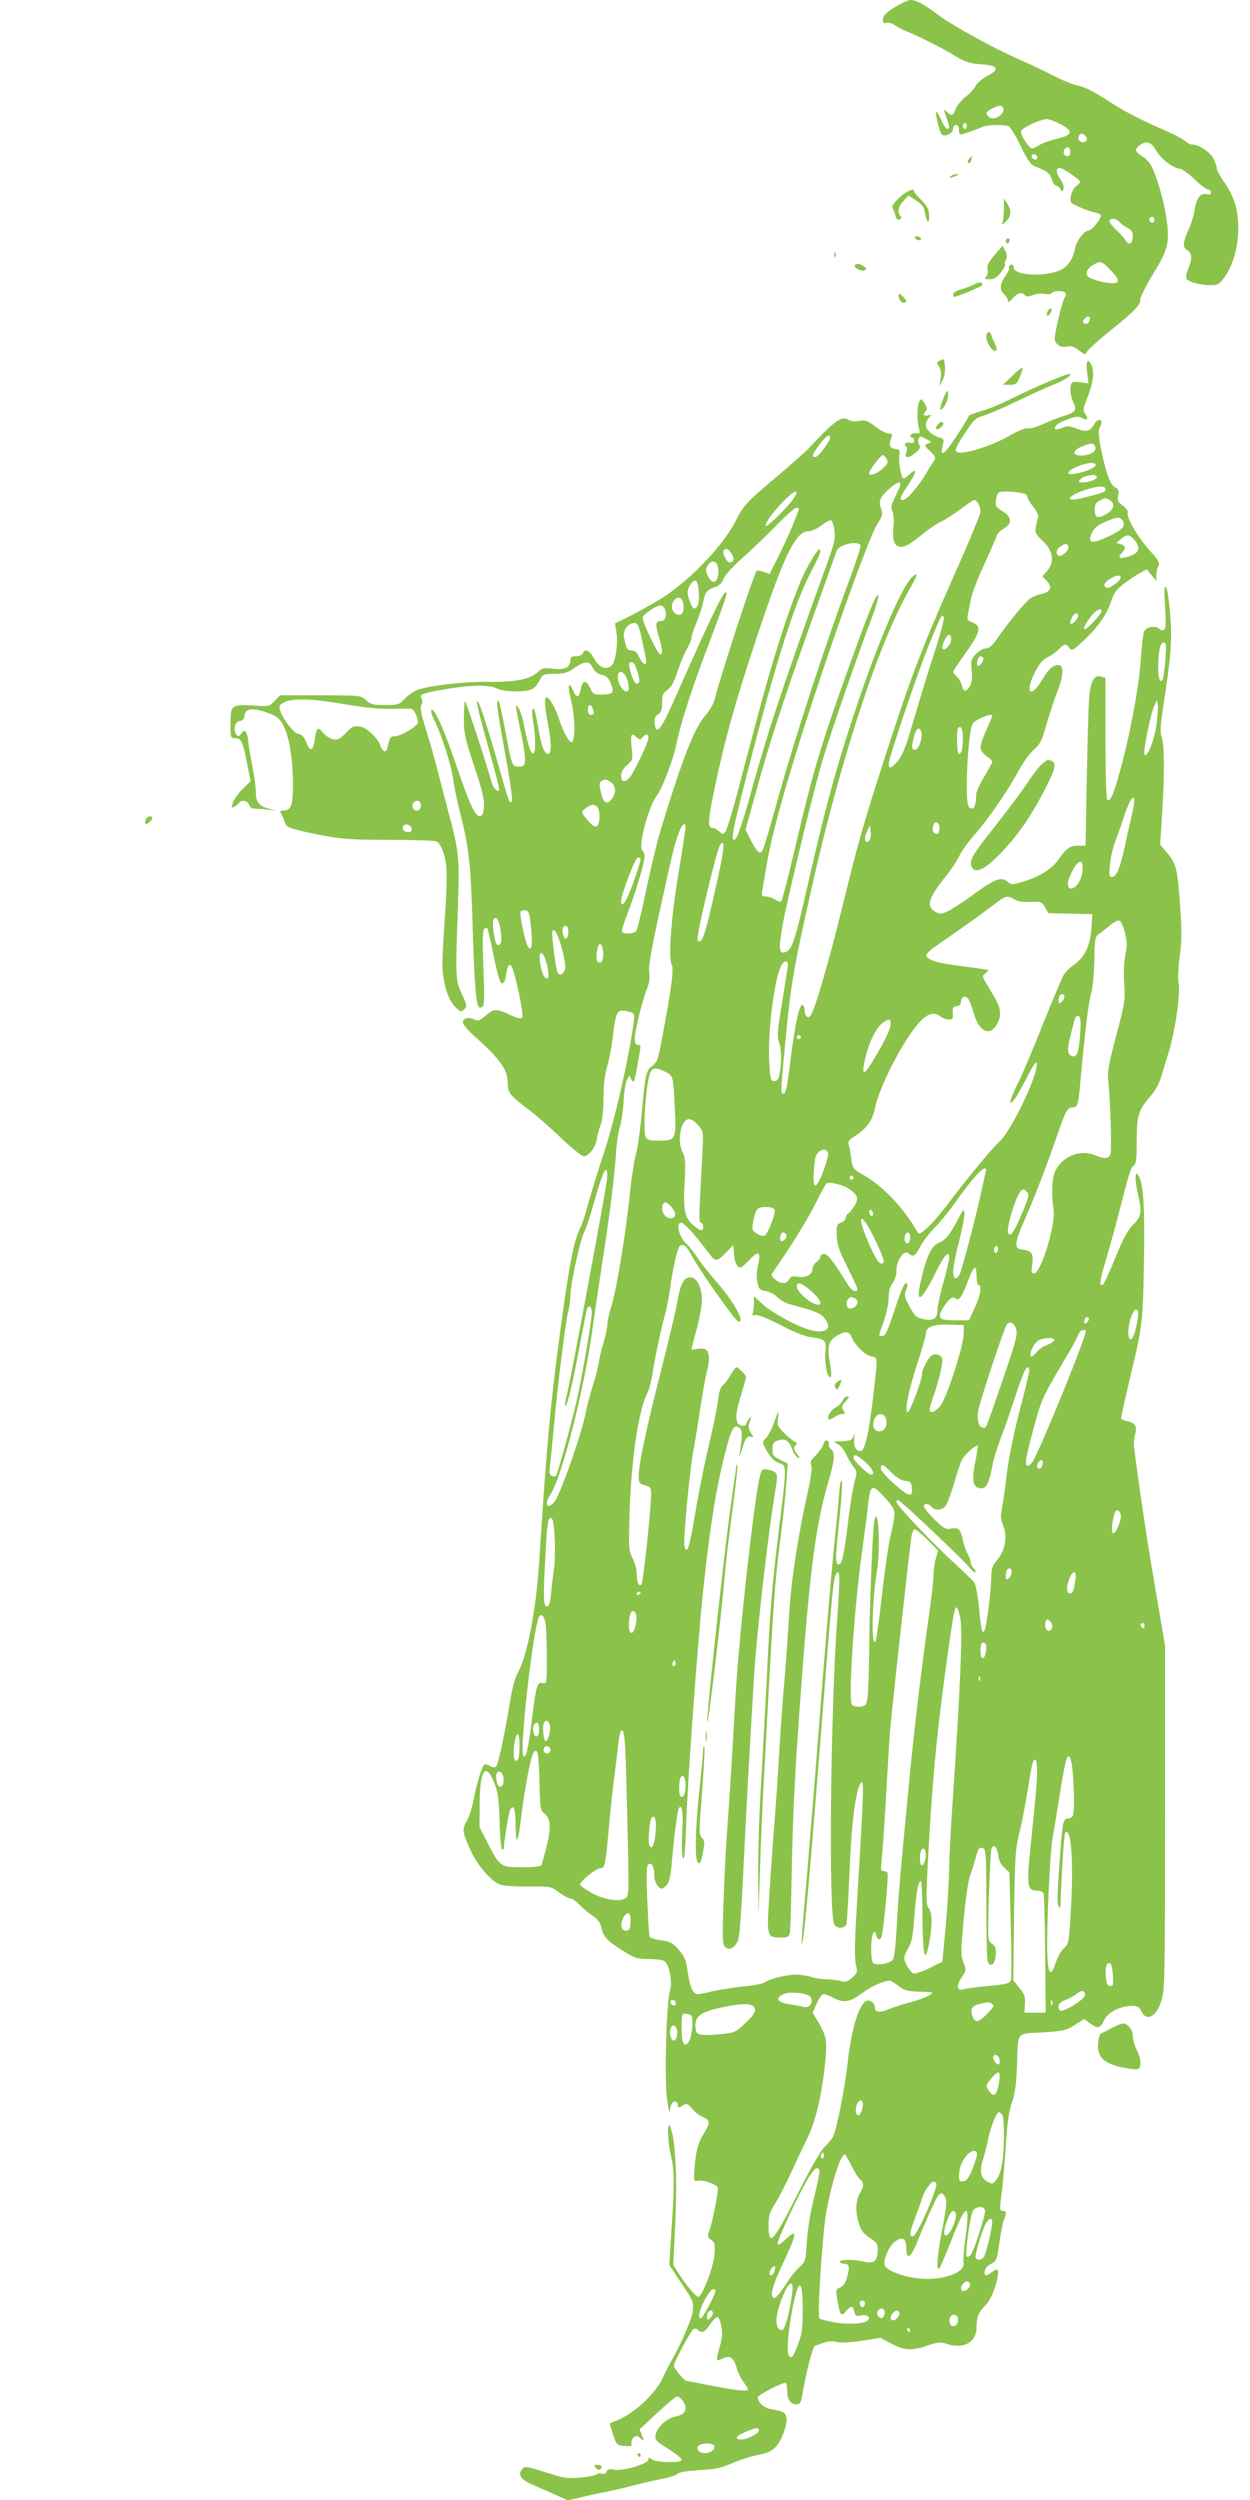 <?xml version="1.0" standalone="no"?>
<!DOCTYPE svg PUBLIC "-//W3C//DTD SVG 20010904//EN"
 "http://www.w3.org/TR/2001/REC-SVG-20010904/DTD/svg10.dtd">
<svg version="1.0" xmlns="http://www.w3.org/2000/svg"
 width="640pt" height="1280pt" viewBox="0 0 640 1280"
 preserveAspectRatio="xMidYMid meet">
<g transform="translate(0,1280) scale(0.1,-0.1)"
fill="#8bc34a" stroke="none">
<path d="M4600 12774 c-60 -34 -80 -53 -80 -77 0 -14 5 -18 20 -14 11 3 30 -3
42 -12 13 -10 39 -23 58 -31 57 -22 190 -89 253 -128 48 -29 71 -37 130 -41
89 -7 98 -25 32 -60 -26 -14 -52 -36 -60 -51 -8 -15 -30 -39 -50 -55 -21 -15
-43 -43 -51 -61 -16 -39 -20 -40 -46 -17 -18 16 -18 15 -3 -27 18 -50 19 -60
4 -60 -5 0 -19 21 -30 46 -12 25 -23 44 -25 41 -7 -7 15 -99 27 -114 15 -17
59 4 59 29 0 10 7 18 15 18 10 0 15 -10 15 -26 0 -20 4 -25 18 -21 35 11 88
30 104 38 20 10 109 12 132 3 9 -4 37 -49 61 -100 35 -73 52 -97 73 -105 63
-25 77 -36 87 -67 5 -17 15 -32 22 -32 6 0 16 -8 22 -17 9 -17 10 -17 16 -1 4
10 -2 29 -14 47 -24 34 -27 61 -6 61 17 0 105 -60 105 -71 0 -4 -9 -14 -20
-22 -12 -8 -23 -30 -27 -50 -5 -34 -4 -36 43 -57 27 -12 61 -24 77 -27 15 -3
30 -9 33 -14 7 -12 -45 -79 -61 -79 -23 0 -63 -51 -70 -89 -9 -54 -40 -100
-78 -115 -86 -36 -237 -26 -237 15 0 12 -5 16 -15 13 -8 -4 -12 -10 -9 -15 3
-5 -4 -22 -15 -37 -32 -45 -35 -75 -12 -96 12 -11 21 -26 21 -35 0 -11 7 -8
25 12 28 29 45 33 62 16 9 -9 19 -9 42 0 16 7 43 10 59 6 18 -3 33 -2 37 4 8
14 62 14 70 1 4 -6 2 -17 -4 -24 -11 -13 -50 -175 -51 -208 0 -29 29 -50 62
-43 22 5 37 1 62 -19 32 -24 34 -24 42 -6 5 10 56 56 114 103 127 102 160 136
158 162 -1 12 29 71 66 133 79 128 86 160 67 292 -12 83 -49 208 -76 261 -9
16 -28 37 -43 46 -40 26 -44 36 -21 56 35 29 63 22 88 -23 24 -43 86 -91 124
-95 12 -2 46 -26 74 -54 29 -28 60 -51 68 -51 8 0 15 -7 15 -15 0 -11 -7 -14
-24 -9 -30 7 -51 -22 -60 -83 -3 -24 -17 -68 -31 -99 -30 -68 -31 -90 -5 -106
24 -15 25 -43 4 -93 -8 -21 -13 -43 -10 -51 6 -16 69 -34 123 -34 39 0 46 4
73 42 43 59 70 154 70 247 0 97 -19 160 -70 235 -22 32 -40 65 -40 73 0 8 -7
31 -16 49 -17 35 -75 74 -110 74 -10 0 -27 9 -39 20 -12 11 -78 44 -147 73
-69 30 -164 79 -212 110 -105 69 -150 92 -195 101 -19 3 -74 26 -122 51 -48
24 -127 62 -176 83 -128 56 -346 176 -417 231 -64 49 -106 71 -134 71 -9 0
-37 -12 -62 -26z m535 -524 c18 -29 -43 -72 -70 -50 -21 18 -19 27 13 43 33
18 49 20 57 7z m297 -87 c66 -36 61 -54 -23 -74 -37 -9 -77 -24 -90 -33 -13
-9 -29 -16 -35 -16 -16 0 -62 72 -56 89 6 17 100 61 131 61 13 0 45 -12 73
-27z m-482 -8 c0 -8 -4 -15 -10 -15 -5 0 -10 7 -10 15 0 8 5 15 10 15 6 0 10
-7 10 -15z m614 -61 c7 -18 -21 -31 -36 -16 -15 15 -2 43 16 36 8 -3 17 -12
20 -20z m-84 -75 c0 -22 -25 -26 -33 -5 -6 16 12 38 25 30 4 -3 8 -14 8 -25z
m-170 -25 c0 -17 -22 -14 -28 4 -2 7 3 12 12 12 9 0 16 -7 16 -16z m600 -319
c0 -8 -4 -15 -9 -15 -13 0 -22 16 -14 24 11 11 23 6 23 -9z m-179 -11 c7 -8
25 -22 41 -30 21 -11 28 -22 28 -44 0 -36 -20 -50 -34 -24 -6 10 -28 35 -48
54 -21 19 -38 41 -38 48 0 17 35 15 51 -4z m-43 -249 c45 -48 47 -65 6 -65
-39 0 -112 21 -124 35 -15 17 -2 43 29 60 38 21 42 19 89 -30z m-108 -249 c0
-18 -17 -29 -30 -21 -8 5 -7 11 1 21 15 18 29 18 29 0z"/>
<path d="M4961 11986 c-7 -8 -8 -17 -3 -20 6 -3 12 3 15 14 6 24 4 25 -12 6z"/>
<path d="M4870 11900 c-18 -12 -2 -12 25 0 13 6 15 9 5 9 -8 0 -22 -4 -30 -9z"/>
<path d="M4645 11818 c-38 -21 -85 -71 -76 -82 4 -6 11 -23 15 -38 4 -19 11
-26 22 -21 11 4 12 9 5 16 -18 18 -12 50 15 78 l26 28 39 -26 c31 -20 41 -34
45 -65 9 -52 23 -58 21 -9 -2 31 -10 47 -39 76 -21 20 -38 40 -38 45 0 13 -10
12 -35 -2z"/>
<path d="M5140 11733 c0 -28 -3 -60 -7 -70 -6 -16 -5 -17 11 -3 32 26 38 57
16 93 l-20 32 0 -52z"/>
<path d="M4685 11580 c3 -5 13 -10 21 -10 8 0 12 5 9 10 -3 6 -13 10 -21 10
-8 0 -12 -4 -9 -10z"/>
<path d="M5150 11564 c0 -8 5 -12 10 -9 6 3 10 10 10 16 0 5 -4 9 -10 9 -5 0
-10 -7 -10 -16z"/>
<path d="M5092 11494 c-31 -36 -40 -54 -36 -71 4 -13 1 -30 -6 -38 -11 -13 -8
-15 18 -15 22 0 36 9 57 36 15 19 24 38 21 41 -3 3 -1 14 5 24 7 13 6 27 -4
45 l-14 26 -41 -48z"/>
<path d="M4271 11494 c0 -11 3 -14 6 -6 3 7 2 16 -1 19 -3 4 -6 -2 -5 -13z"/>
<path d="M4377 11443 c-11 -10 30 -34 47 -27 15 6 15 8 -1 20 -20 15 -36 17
-46 7z"/>
<path d="M4990 11345 c-14 -7 -44 -19 -67 -26 -24 -6 -43 -18 -43 -26 0 -7 3
-13 6 -13 16 0 144 55 144 61 0 15 -16 17 -40 4z"/>
<path d="M4600 11292 c0 -22 13 -42 26 -42 20 0 17 14 -6 35 -11 10 -20 13
-20 7z"/>
<path d="M5363 11205 c-9 -25 4 -29 17 -6 7 15 7 21 0 21 -6 0 -13 -7 -17 -15z"/>
<path d="M5050 11073 c1 -31 34 -78 49 -69 6 4 4 17 -4 34 -8 15 -16 35 -19
45 -8 27 -26 20 -26 -10z"/>
<path d="M4814 10955 c-20 -10 -20 -13 -7 -30 10 -14 13 -33 9 -60 l-6 -40 16
28 c9 16 14 45 12 70 -3 40 -4 42 -24 32z"/>
<path d="M5566 10893 l7 -56 -34 5 c-19 3 -40 3 -46 1 -18 -6 -16 -68 3 -104
19 -38 10 -51 -48 -68 -24 -7 -71 -26 -105 -41 -34 -16 -71 -26 -81 -23 -12 3
-51 -13 -99 -41 -82 -47 -228 -94 -258 -82 -21 8 -17 18 40 105 40 61 52 72
88 82 23 6 101 39 172 74 72 34 155 72 185 84 60 24 97 48 88 56 -7 7 -179
-66 -303 -128 -49 -25 -118 -53 -152 -62 -35 -10 -63 -21 -63 -25 0 -4 -27
-49 -60 -99 -72 -109 -92 -119 -69 -32 2 9 -5 17 -16 19 -34 7 -75 42 -75 64
0 12 7 29 16 39 15 16 14 17 -5 12 -23 -6 -28 6 -10 24 8 8 6 18 -7 38 -16 24
-18 25 -27 9 -12 -21 -13 -97 -2 -137 7 -26 5 -28 -15 -25 -13 1 -25 -3 -27
-9 -3 -7 0 -13 6 -13 6 0 11 -7 11 -16 0 -11 -6 -15 -20 -11 -21 5 -37 -8 -21
-18 7 -4 7 -15 1 -30 -13 -33 12 -34 49 -2 21 17 25 27 18 39 -6 8 -7 22 -4
31 5 15 9 15 38 0 31 -16 32 -17 11 -24 -22 -8 -22 -9 10 -39 27 -26 30 -34
21 -48 -7 -9 -25 -39 -42 -67 -38 -65 -99 -135 -117 -135 -22 0 -17 13 27 79
43 64 46 90 6 53 -13 -12 -26 -22 -30 -22 -12 0 -27 77 -23 113 5 33 3 36 -22
39 -28 3 -33 22 -17 61 5 13 2 17 -15 17 -11 0 -42 16 -68 36 -40 30 -51 34
-83 29 -23 -4 -45 -2 -57 6 -33 21 -70 -6 -198 -143 -16 -18 -94 -86 -171
-152 -151 -127 -166 -143 -208 -226 -65 -129 -251 -320 -395 -404 -52 -31
-123 -70 -158 -87 l-63 -31 7 -44 c9 -59 -4 -150 -23 -170 -28 -27 -65 -14
-91 34 -24 43 -48 54 -58 27 -4 -9 -19 -15 -35 -15 -22 0 -29 -5 -29 -19 0
-38 -27 -52 -86 -45 -48 6 -58 4 -79 -16 -40 -37 -116 -53 -250 -51 -118 2
-293 -17 -365 -40 -19 -7 -49 -27 -66 -45 -30 -32 -35 -34 -102 -34 -62 0 -74
3 -98 25 -27 25 -27 25 -234 25 l-206 0 -28 -29 c-27 -28 -29 -29 -112 -23
-109 6 -114 2 -114 -94 0 -72 1 -74 25 -74 30 0 37 -14 61 -133 l17 -87 -39
-38 c-22 -21 -44 -52 -51 -70 -10 -29 -10 -31 7 -22 11 6 22 15 25 20 11 17
43 11 50 -10 3 -11 14 -20 24 -20 10 0 40 -2 67 -5 l49 -5 -40 10 c-50 13 -65
33 -65 86 0 23 -9 88 -20 144 -11 56 -20 111 -20 123 0 12 -5 29 -10 37 -8 13
-11 12 -24 -5 -14 -17 -17 -18 -26 -5 -17 25 -8 65 17 68 15 2 23 11 25 30 4
36 45 40 119 12 45 -16 60 -28 78 -61 31 -54 50 -171 51 -301 0 -113 -9 -138
-51 -138 -15 0 -17 -3 -9 -17 5 -10 14 -30 19 -45 9 -23 20 -28 103 -47 169
-37 210 -41 437 -41 124 0 231 -4 237 -8 22 -14 43 -69 49 -128 4 -32 1 -142
-6 -244 -8 -102 -14 -216 -14 -255 0 -90 28 -185 67 -222 26 -25 29 -26 45
-11 15 16 14 21 -13 80 -32 72 -33 74 -19 453 8 245 5 277 -50 480 -19 72 -44
168 -56 215 -11 47 -37 136 -56 199 -27 85 -33 118 -26 131 7 10 7 22 2 32
-13 23 -2 28 120 49 129 23 226 24 265 4 17 -9 56 -15 100 -15 77 0 96 10 125
68 10 19 20 22 70 22 48 0 66 5 102 30 55 37 75 38 94 1 9 -19 25 -32 46 -36
23 -5 35 -16 45 -42 21 -48 14 -58 -40 -59 -45 -1 -49 1 -64 32 -20 44 -39 43
-48 -1 -9 -50 -22 -52 -41 -8 -23 53 -28 21 -9 -55 21 -78 22 -212 2 -212 -14
0 -44 57 -66 125 -15 48 -48 105 -61 105 -13 0 -11 -44 6 -133 19 -101 20
-157 1 -157 -19 0 -34 40 -51 139 -8 46 -17 86 -20 89 -12 13 -14 -8 -5 -64
14 -86 13 -167 -2 -162 -13 4 -25 46 -48 159 -6 31 -18 65 -26 75 -18 23 -19
27 15 -135 12 -57 21 -118 19 -135 -3 -27 -7 -31 -33 -31 -34 0 -34 -1 -74
215 -12 63 -24 116 -27 119 -16 16 -10 -36 30 -255 27 -146 42 -252 37 -257
-13 -13 -14 -9 -70 188 -67 234 -104 344 -109 323 -2 -10 24 -115 58 -234 34
-118 59 -218 56 -221 -10 -10 -34 17 -40 45 -14 57 -130 412 -135 412 -3 0 -6
-39 -6 -88 0 -78 6 -103 53 -245 40 -120 52 -170 50 -205 -2 -35 -7 -48 -20
-50 -24 -5 -54 60 -123 263 -62 182 -110 289 -125 280 -6 -4 0 -26 14 -53 36
-72 87 -230 96 -302 5 -36 20 -108 33 -161 48 -187 58 -271 67 -601 9 -283 17
-389 33 -405 3 -3 11 -2 18 2 9 6 10 55 4 200 -5 142 -4 195 5 200 6 4 13 5
15 3 2 -2 17 -66 33 -143 20 -101 32 -140 43 -140 9 0 16 15 20 42 6 47 16 64
28 45 18 -29 65 -252 55 -262 -7 -7 -28 -3 -65 15 -69 32 -81 31 -123 -5 -30
-27 -37 -29 -59 -19 -31 14 -57 6 -57 -17 0 -9 24 -37 52 -63 139 -123 178
-177 178 -250 0 -46 12 -61 100 -127 36 -26 111 -92 168 -146 56 -54 111 -98
121 -98 26 0 59 44 67 89 3 20 12 53 20 74 8 23 14 75 14 134 0 66 6 119 20
167 11 39 24 110 29 158 13 114 22 131 64 122 47 -10 49 -12 41 -62 -27 -195
-100 -511 -154 -671 -32 -97 -68 -214 -80 -260 -12 -46 -30 -101 -41 -122 -35
-70 -61 -217 -119 -664 -36 -286 -55 -500 -90 -1049 -16 -245 -62 -481 -111
-565 -12 -20 -28 -84 -39 -150 -28 -172 -59 -314 -70 -325 -7 -7 -17 -6 -31 2
-11 7 -24 10 -29 7 -12 -8 -38 -89 -54 -175 -8 -42 -24 -93 -36 -113 -25 -42
-24 -55 19 -150 31 -70 97 -149 142 -172 18 -10 63 -14 147 -14 121 1 122 1
164 -30 23 -17 49 -31 58 -31 9 0 32 -16 51 -36 18 -19 49 -44 67 -55 18 -12
34 -32 38 -47 12 -57 26 -74 101 -122 72 -46 82 -50 141 -50 35 0 72 -4 82
-10 26 -14 45 -109 30 -154 -18 -56 -29 -447 -15 -551 7 -49 13 -80 14 -68 2
33 12 53 27 53 8 0 14 -7 14 -15 0 -18 5 -19 29 -3 16 10 23 7 45 -19 14 -17
39 -36 56 -43 36 -15 37 -29 7 -78 -32 -50 -44 -93 -51 -180 -5 -70 -4 -72 17
-67 23 6 91 -17 102 -34 6 -11 -27 -179 -44 -225 -10 -25 -9 -31 10 -44 19
-13 21 -22 17 -76 -5 -64 -63 -216 -83 -216 -12 0 -62 60 -100 119 l-28 45 11
225 c10 229 0 418 -26 481 -17 40 -15 -73 3 -145 18 -75 19 -151 3 -381 l-11
-181 62 -94 c61 -90 63 -96 58 -142 -5 -42 -67 -184 -111 -257 -8 -14 -27 -51
-42 -83 -37 -82 -144 -182 -236 -220 l-37 -15 15 -48 c18 -60 23 -65 66 -68
29 -2 35 0 31 14 -2 9 3 22 11 30 14 11 20 10 36 -5 19 -17 19 -17 7 15 l-12
32 90 84 c50 46 95 84 101 84 17 0 44 -34 44 -57 0 -25 -16 -39 -56 -47 -42
-9 -91 -55 -97 -91 -5 -28 0 -33 64 -73 38 -24 69 -49 69 -56 0 -18 -132 -15
-154 3 -14 11 -16 11 -16 -2 0 -21 -130 -60 -174 -52 -26 5 -35 3 -40 -10 -4
-11 -12 -14 -25 -10 -11 3 -22 2 -25 -3 -3 -5 -39 -13 -81 -17 -61 -5 -87 -3
-137 13 -153 48 -148 47 -164 30 -25 -25 -8 -53 44 -76 26 -11 79 -35 119 -52
l71 -32 64 15 c34 9 90 21 123 27 33 7 101 22 150 35 50 13 117 28 149 34 32
6 66 17 75 25 10 9 49 15 111 19 77 3 109 10 168 35 40 17 101 37 135 43 46 9
69 20 89 41 32 34 62 120 54 153 -6 24 -15 29 -78 40 -36 6 -68 35 -68 61 0
11 120 74 141 74 5 0 9 -16 9 -36 0 -48 16 -74 45 -74 20 0 25 6 31 38 22 132
56 261 68 262 0 0 19 6 40 14 26 9 49 11 69 5 19 -5 66 -3 128 6 l97 15 57
-30 c67 -35 104 -37 185 -9 49 17 66 19 92 10 90 -32 158 5 158 85 0 51 11 77
49 115 36 35 79 180 54 179 -5 0 -17 -7 -27 -15 -28 -21 -38 -19 -34 7 2 13
15 28 30 36 31 15 33 21 47 123 6 42 15 88 21 103 14 37 13 46 -5 46 -18 0
-18 6 -5 102 5 40 14 145 20 233 7 117 16 177 31 220 16 45 22 92 26 185 6
184 -7 166 130 174 109 7 122 10 166 38 l48 31 29 -22 c40 -29 54 -27 73 15
20 41 81 73 140 74 30 0 40 -5 49 -24 26 -60 79 -34 105 52 17 53 18 122 18
937 l0 880 -52 305 c-43 250 -87 548 -107 715 -2 16 1 44 6 63 11 40 0 57 -42
66 -17 3 -30 10 -30 16 0 6 20 95 44 198 66 274 68 291 73 602 5 274 -2 394
-27 440 -18 32 -21 -17 -6 -84 24 -103 22 -123 -21 -165 -28 -28 -52 -71 -92
-169 -29 -73 -58 -135 -63 -138 -22 -14 -19 13 15 128 20 68 46 161 58 208 60
236 69 264 83 272 13 7 16 30 16 124 0 132 9 162 70 231 26 30 46 66 56 102 9
31 22 74 29 96 38 110 71 324 59 385 -4 18 -1 77 6 132 11 81 11 132 2 262
-14 190 -19 212 -66 269 l-36 43 10 155 c13 209 12 356 -2 394 -9 26 -7 56 6
146 43 278 48 348 37 483 -5 71 -15 134 -21 140 -9 8 -10 -17 -5 -100 6 -83 4
-113 -5 -119 -6 -4 -17 -2 -23 4 -19 19 -65 13 -78 -10 -6 -11 -14 -80 -19
-152 -8 -137 -62 -417 -116 -602 -27 -93 -40 -119 -55 -109 -5 3 -9 144 -9
314 l0 309 -22 7 c-36 11 -55 -24 -62 -113 -3 -43 -8 -230 -12 -415 l-6 -338
-40 0 c-40 0 -61 -15 -101 -74 -30 -43 -96 -85 -169 -107 -64 -20 -70 -20 -87
-5 -32 29 -63 18 -168 -57 -55 -41 -118 -82 -139 -92 -34 -16 -41 -16 -64 -4
-49 28 -38 70 50 179 29 36 61 84 72 108 11 23 44 71 75 105 69 77 173 228
226 327 22 41 57 91 79 110 34 30 43 48 68 138 17 57 41 130 55 164 27 67 32
123 13 131 -27 10 -58 -14 -90 -70 -61 -104 -94 -73 -38 37 22 43 39 63 64 75
18 9 44 27 57 41 27 28 37 30 54 7 12 -16 16 -14 50 16 86 75 141 150 165 224
13 41 27 60 65 89 27 20 64 45 83 55 l34 18 24 -30 24 -30 0 28 c0 16 5 37 11
48 8 17 2 29 -44 80 -60 66 -122 172 -113 194 3 8 -7 23 -25 36 -25 18 -29 25
-24 52 5 26 2 34 -16 42 -25 11 -49 81 -74 208 -10 54 -12 84 -5 97 14 26 13
40 -3 40 -8 0 -20 -11 -27 -25 -18 -34 -41 -39 -89 -19 -35 14 -46 14 -71 4
-17 -7 -33 -10 -37 -7 -11 12 16 33 66 51 39 14 54 15 71 6 28 -15 36 -7 17
20 -13 19 -12 27 8 78 30 74 39 131 26 165 -19 49 -33 32 -25 -30z m-1316
-334 c0 -19 -61 -99 -75 -99 -22 0 -18 10 20 63 34 45 55 59 55 36z m1357 -45
c9 -23 -17 -42 -62 -46 -55 -4 -60 23 -8 45 49 20 62 21 70 1z m-1067 -64 c9
-17 6 -25 -22 -50 -31 -28 -68 -40 -68 -22 0 14 59 92 70 92 5 0 14 -9 20 -20z
m1070 -31 c0 -12 -51 -35 -102 -44 -53 -10 -50 11 5 35 46 21 97 26 97 9z m5
-59 c7 -12 -36 -30 -72 -30 -21 0 -23 3 -13 14 10 13 30 20 67 25 6 0 15 -4
18 -9z m-1005 -40 c0 -6 -12 -34 -26 -62 -22 -43 -24 -55 -15 -76 7 -15 9 -47
5 -82 -7 -66 6 -100 39 -100 24 0 50 16 118 71 24 20 64 47 89 59 25 12 70 42
102 66 31 24 61 44 67 44 14 0 31 -33 31 -60 0 -12 -60 -158 -134 -323 -166
-375 -218 -511 -345 -902 -124 -384 -142 -449 -231 -809 -65 -264 -136 -510
-159 -545 -12 -19 -31 -5 -31 24 0 13 -4 26 -10 30 -15 9 -38 -89 -60 -262
-21 -170 -26 -193 -41 -193 -12 0 -12 16 11 255 29 311 44 393 145 840 147
644 338 1221 493 1490 42 73 45 90 12 60 -49 -44 -162 -304 -266 -608 -117
-344 -172 -543 -269 -970 -64 -281 -79 -329 -112 -341 -33 -13 -37 10 -20 116
22 131 165 726 214 883 41 137 180 537 242 699 23 60 40 116 38 125 -5 22 -36
-49 -109 -249 -186 -512 -218 -619 -323 -1065 -31 -132 -60 -244 -65 -249 -5
-5 -18 -1 -31 8 -13 9 -34 16 -48 16 -22 0 -23 3 -17 38 4 20 13 78 22 127 16
100 55 253 115 455 137 460 395 1195 450 1285 28 45 30 53 20 82 -14 39 -6 57
44 102 37 32 55 39 55 21z m1050 -25 c0 -14 -13 -19 -123 -46 -86 -21 -75 11
15 41 67 23 108 25 108 5z m-1608 -63 c-48 -58 -132 -138 -132 -123 0 35 150
197 158 171 2 -5 -10 -27 -26 -48z m1186 42 c12 -2 22 -10 22 -18 0 -7 14 -30
30 -51 17 -21 29 -44 26 -51 -3 -7 -8 -29 -12 -49 -6 -33 -3 -39 33 -73 54
-50 64 -108 26 -153 l-26 -30 24 -25 c29 -31 18 -55 -29 -65 -17 -3 -43 -14
-57 -23 -25 -17 -111 -121 -172 -209 -23 -33 -39 -47 -56 -47 -13 0 -35 -13
-50 -28 -25 -26 -27 -34 -22 -83 4 -35 1 -62 -7 -78 -19 -35 -35 -36 -43 -3
-3 17 -15 38 -26 48 -10 9 -19 20 -19 24 0 4 29 48 65 98 75 105 82 137 34
155 -26 10 -29 16 -24 37 3 14 10 49 15 77 4 29 35 110 68 180 32 71 62 138
66 151 4 12 21 29 37 37 42 22 40 59 -6 86 -19 12 -36 26 -36 32 -2 24 3 52
12 63 9 11 70 10 127 -2z m443 -34 c29 -16 23 -48 -13 -70 -46 -28 -63 -22
-63 20 0 27 6 37 25 47 30 15 27 15 51 3z m-1591 -44 c0 -15 -59 -154 -100
-236 l-50 -99 -30 11 c-17 6 -33 8 -36 5 -14 -14 -180 -520 -214 -655 -6 -24
-27 -61 -46 -82 -58 -64 -122 -227 -233 -595 -17 -55 -49 -190 -72 -300 -23
-110 -46 -206 -52 -212 -11 -15 -63 -17 -72 -4 -3 5 8 43 24 83 40 101 91 270
91 301 0 14 -5 29 -11 33 -24 15 31 227 74 280 25 32 84 184 99 259 23 113 84
303 169 523 49 129 89 241 89 250 -1 48 -60 -72 -273 -553 -64 -144 -89 -172
-95 -108 -2 24 2 35 17 45 16 10 21 23 21 60 0 40 4 50 28 66 20 15 34 41 51
94 13 40 34 91 47 114 13 22 24 48 24 58 0 9 11 43 25 76 14 33 30 82 36 110
11 53 17 59 63 75 19 7 33 21 40 41 7 18 47 63 100 110 49 43 127 118 174 167
47 48 91 87 98 87 8 0 14 -2 14 -4z m1659 -63 c15 -28 -3 -47 -79 -82 -82 -38
-102 -33 -80 20 10 23 28 38 64 55 61 28 82 30 95 7z m-1477 -47 c6 -42 1 -65
-37 -170 -215 -594 -296 -837 -381 -1141 -53 -194 -81 -275 -95 -275 -17 0 -9
45 65 334 152 591 246 886 336 1053 22 41 40 81 40 90 0 29 -24 -3 -73 -94
-59 -113 -157 -408 -242 -728 -37 -137 -87 -328 -112 -423 -25 -94 -52 -180
-58 -189 -13 -17 -14 -17 -32 0 -11 9 -24 17 -30 17 -31 0 -30 28 2 185 52
253 108 457 219 790 139 419 200 545 264 545 16 0 46 13 68 30 21 16 43 28 49
26 5 -1 13 -24 17 -50z m1538 -53 c31 -40 23 -64 -28 -81 -49 -16 -63 -10 -39
16 23 25 21 38 -5 46 l-23 6 24 20 c31 27 45 25 71 -7z m-1404 -26 c2 -7 -27
-97 -66 -200 -105 -281 -259 -750 -340 -1037 -94 -333 -94 -335 -110 -335 -8
0 -27 26 -43 58 l-30 59 53 191 c72 261 130 439 280 862 71 198 131 368 135
377 12 31 110 52 121 25z m1064 -11 c0 -18 -37 -49 -49 -41 -18 10 -13 33 11
49 23 16 38 13 38 -8z m-1724 -31 c16 -25 12 -45 -10 -45 -15 0 -39 47 -31 61
10 15 24 10 41 -16z m-68 -99 c-4 -52 -30 -61 -53 -17 -11 23 -13 36 -5 50 25
48 62 26 58 -33z m2037 -52 c-31 -25 -50 -30 -59 -16 -7 12 6 27 39 45 44 23
59 2 20 -29z m-2137 -51 c2 -44 -1 -63 -13 -73 -13 -11 -17 -7 -30 23 -19 46
-19 67 1 95 25 36 39 21 42 -45z m-84 -39 c11 -28 6 -65 -9 -70 -21 -8 -45 14
-45 40 0 39 42 63 54 30z m-88 -49 c8 -34 -1 -55 -26 -55 -24 0 -26 -19 -5
-86 17 -58 19 -84 5 -84 -12 0 -90 163 -90 186 0 16 68 64 92 64 10 0 20 -10
24 -25z m2234 -6 c0 -5 -20 -31 -45 -57 -52 -55 -61 -38 -14 26 29 39 59 55
59 31z m-120 -22 c0 -8 -9 -22 -20 -32 -22 -20 -27 -7 -10 26 12 22 30 25 30
6z m-739 -198 c-33 -101 -78 -249 -101 -329 -44 -153 -60 -191 -93 -227 -25
-28 -37 -29 -37 -5 0 30 148 468 206 610 66 160 64 156 76 144 5 -5 -14 -79
-51 -193z m-1497 89 c28 -128 29 -138 17 -138 -6 0 -19 16 -28 35 -12 25 -23
35 -39 35 -23 0 -27 7 -39 67 -7 36 20 73 54 73 15 0 22 -14 35 -72z m1586
-11 c0 -27 -34 -64 -44 -48 -8 13 20 71 34 71 6 0 10 -11 10 -23z m1097 -99
c-3 -46 -9 -91 -12 -100 -13 -33 -25 -7 -25 50 0 85 10 132 28 132 13 0 14
-13 9 -82z m-933 3 c7 -11 -20 -48 -29 -39 -9 8 4 48 15 48 5 0 11 -4 14 -9z
m-1771 -68 c15 -49 14 -63 -4 -63 -10 0 -27 38 -36 83 -4 20 -2 27 10 27 11 0
21 -17 30 -47z m-64 -17 c7 -8 15 -30 18 -50 5 -29 2 -36 -11 -36 -9 0 -24 15
-33 34 -23 49 -4 88 26 52z m-1432 -152 c98 -17 179 -25 238 -23 50 1 95 1
101 0 13 -1 34 -45 34 -69 0 -19 -88 -72 -120 -72 -21 0 -24 -4 -35 -53 -7
-35 -25 -31 -39 9 -13 36 -72 91 -101 94 -36 4 -44 0 -71 -30 -15 -16 -35 -32
-45 -35 -22 -7 -57 10 -80 39 -22 27 -29 19 -37 -40 -9 -60 -24 -66 -44 -15
-11 28 -23 40 -39 43 -34 4 -113 126 -96 146 32 39 132 41 334 6z m4154 -105
c-11 -81 -46 -168 -61 -153 -10 10 34 225 53 258 l12 21 3 -24 c2 -13 -1 -59
-7 -102z m-2887 85 c10 -25 7 -34 -9 -34 -9 0 -15 9 -15 25 0 28 15 34 24 9z
m2046 -39 c0 -3 -13 -35 -30 -72 -16 -36 -30 -76 -30 -89 0 -14 12 -31 30 -44
17 -12 30 -25 30 -31 0 -5 -19 -39 -41 -76 -23 -37 -41 -79 -41 -93 0 -45 -8
-70 -22 -70 -21 0 -26 24 -26 123 1 139 16 295 31 313 20 24 99 55 99 39z
m-150 -115 c0 -53 -7 -80 -21 -80 -10 0 -13 123 -3 133 15 14 24 -7 24 -53z
m-214 35 c10 -25 -10 -90 -29 -93 -20 -4 -22 15 -6 71 10 38 25 48 35 22z
m-1456 -30 c15 -14 18 -14 30 0 17 20 30 19 30 -3 0 -22 -75 -180 -97 -204
-24 -27 -43 -22 -43 10 0 18 10 37 30 54 30 26 31 28 24 92 -7 68 -2 77 26 51z
m-132 -231 c26 -18 28 -50 6 -82 -22 -32 -42 -27 -53 16 -14 49 -14 69 2 75
19 8 21 8 45 -9z m2663 -185 c-11 -46 -27 -117 -35 -156 -21 -96 -41 -143 -62
-143 -15 0 -16 8 -11 65 3 35 17 93 31 127 13 35 32 88 41 118 10 30 24 66 33
80 25 39 26 5 3 -91z m-3638 79 c6 -19 -3 -38 -18 -38 -18 0 -28 17 -21 35 7
18 33 20 39 3z m905 -20 c15 -15 16 -80 0 -96 -9 -9 -19 -4 -45 24 -39 43 -40
48 -11 68 27 19 40 20 56 4z m1752 -108 c0 -19 -5 -30 -14 -30 -17 0 -25 18
-18 43 8 29 32 20 32 -13z m-2702 -3 c2 -11 -3 -17 -17 -17 -23 0 -35 15 -26
31 10 15 39 6 43 -14z m1402 8 c0 -8 -15 -108 -34 -223 -40 -237 -55 -446 -37
-480 12 -23 0 -117 -50 -381 -21 -113 -23 -118 -55 -143 -26 -21 -31 -44 -49
-245 -8 -86 -21 -178 -29 -203 -8 -25 -22 -115 -31 -200 -20 -200 -69 -497
-95 -578 -11 -35 -20 -76 -20 -92 0 -15 -9 -56 -19 -91 -11 -35 -22 -84 -26
-109 -4 -25 -18 -77 -30 -116 -13 -38 -31 -108 -40 -155 -18 -86 -106 -343
-144 -417 -21 -42 -51 -57 -51 -26 0 9 8 28 18 42 58 84 176 549 216 852 9 63
31 215 50 338 37 235 62 432 71 572 4 47 12 103 20 125 7 22 15 79 18 126 2
47 10 96 17 109 l13 23 11 -22 c11 -20 14 -12 29 71 21 114 20 108 2 108 -10
0 -15 10 -15 34 0 38 41 202 64 258 10 24 14 52 10 80 -4 31 11 119 56 323 62
285 70 318 96 393 15 41 34 57 34 27z m941 -68 c-21 -21 -30 7 -13 43 l16 35
4 -34 c2 -18 -1 -38 -7 -44z m-780 -212 c-59 -270 -77 -323 -98 -301 -7 7 15
117 63 311 41 166 53 200 67 186 6 -6 -5 -74 -32 -196z m-391 118 c0 -16 -38
-130 -60 -180 -22 -52 -40 -68 -40 -38 0 35 73 225 86 225 8 0 14 -3 14 -7z
m2263 -58 c-3 -41 -25 -83 -50 -92 -25 -10 -33 18 -17 56 36 87 71 106 67 36z
m-349 -150 c16 -10 42 -15 81 -13 55 3 59 2 75 -27 l17 -30 113 -3 113 -3 -5
-72 c-6 -88 -34 -147 -87 -185 -22 -15 -46 -39 -55 -54 -9 -14 -56 -128 -106
-251 -49 -124 -107 -262 -130 -307 -43 -85 -50 -126 -12 -73 11 16 40 68 64
114 26 53 43 77 46 66 11 -51 -126 -341 -191 -402 -46 -44 -175 -201 -266
-322 -32 -43 -77 -96 -101 -117 -40 -36 -45 -38 -54 -21 -74 125 -171 228
-273 288 -56 32 -58 35 -64 83 -4 27 -9 59 -13 71 -6 18 0 27 32 47 59 37 89
79 102 143 25 119 154 364 234 446 40 40 70 46 102 22 10 -8 29 -15 42 -15 21
0 23 4 20 33 -2 27 1 33 20 35 14 2 22 10 22 22 0 25 19 35 35 19 7 -8 20 -40
29 -72 18 -63 45 -97 75 -97 29 0 61 47 61 89 0 36 -7 51 -64 146 -28 46 -29
48 -11 61 10 8 17 15 14 17 -2 2 -61 11 -131 20 -126 15 -178 31 -185 54 -3 7
17 27 43 45 182 127 214 149 318 228 44 34 57 36 90 15z m-2489 -65 c11 -17
24 -164 15 -179 -6 -12 -9 -11 -18 5 -15 29 -43 164 -37 175 8 12 32 12 40 -1z
m-142 -95 c6 -39 5 -61 -3 -69 -8 -8 -13 -7 -19 3 -11 17 -22 111 -15 123 14
22 30 -3 37 -57z m3196 -8 c12 -47 13 -67 3 -115 -7 -36 -10 -93 -6 -148 5
-79 2 -102 -26 -209 -59 -225 -61 -238 -55 -295 10 -90 17 -341 11 -366 -7
-28 -28 -30 -82 -8 -72 30 -162 -5 -200 -79 -18 -34 -22 -122 -10 -198 13 -74
-64 -329 -100 -329 -13 0 -15 8 -9 48 7 55 -2 68 -50 74 -45 5 -43 30 16 164
53 122 105 257 163 425 42 121 52 139 76 139 27 0 30 9 41 123 25 276 42 413
55 457 8 28 15 100 17 171 2 114 3 122 25 138 13 9 38 28 55 43 18 15 39 27
47 25 8 -1 20 -26 29 -60z m-2849 4 c0 -34 -15 -49 -24 -25 -11 28 -6 54 9 54
10 0 15 -10 15 -29z m-30 -99 c15 -62 18 -87 10 -102 -12 -22 -25 -26 -35 -9
-9 14 -32 194 -27 209 9 26 31 -17 52 -98z m208 -7 c4 -41 -11 -66 -28 -49
-14 14 -1 96 14 91 6 -2 12 -21 14 -42z m-298 -31 c17 -44 24 -104 12 -104
-16 0 -29 29 -37 83 -8 52 8 66 25 21z m1244 -35 c0 -8 -14 -92 -29 -187 -24
-145 -27 -178 -17 -205 13 -37 15 -100 4 -162 -6 -31 -12 -40 -27 -40 -18 0
-21 9 -26 90 -10 138 21 406 57 493 13 33 40 40 38 11z m1416 -163 c0 -7 -7
-19 -15 -26 -12 -10 -15 -9 -15 7 0 11 3 23 7 26 11 12 23 8 23 -7z m82 -162
c-4 -94 -13 -135 -29 -141 -9 -4 -21 1 -28 10 -10 14 -9 33 6 94 24 99 26 106
42 100 8 -2 11 -22 9 -63z m-972 22 c0 -24 -31 -89 -91 -188 -51 -86 -62 -75
-33 36 18 70 54 138 86 161 31 21 38 19 38 -9z m-460 -66 c0 -5 -4 -10 -10
-10 -5 0 -10 5 -10 10 0 6 5 10 10 10 6 0 10 -4 10 -10z m-695 -177 c42 -20
42 -20 50 -189 8 -155 4 -164 -75 -164 -79 0 -80 1 -80 95 0 93 17 230 31 257
12 22 29 23 74 1z m170 -275 c27 -32 27 -33 21 -143 -18 -339 -19 -355 -7
-355 6 0 11 -9 11 -20 0 -25 -11 -25 -42 0 -52 40 -61 80 -53 220 6 107 4 133
-9 158 -32 61 -10 172 33 172 11 0 31 -14 46 -32z m665 -149 c0 -10 -10 -44
-21 -76 -41 -109 -59 -111 -52 -5 4 59 9 81 25 94 23 20 48 13 48 -13z m806
-91 c-3 -13 -10 -48 -17 -78 -24 -118 -102 -416 -115 -443 -8 -15 -19 -25 -24
-22 -17 11 -11 70 21 190 16 65 29 130 27 144 -3 23 -6 20 -32 -29 -43 -83
-64 -109 -101 -124 -37 -16 -62 -70 -91 -197 -27 -120 2 -104 75 42 45 92 71
121 71 80 0 -11 -13 -69 -30 -128 -16 -58 -30 -121 -30 -139 0 -45 -21 -59
-72 -48 -36 8 -44 15 -71 64 -26 48 -28 59 -18 84 6 16 9 32 6 34 -11 12 -27
-19 -60 -121 -44 -132 -51 -147 -70 -147 -18 0 -19 -8 10 75 13 39 25 93 25
120 0 34 7 58 20 75 12 16 20 41 20 67 0 51 40 107 61 86 22 -22 37 -14 58 30
11 23 45 68 74 98 30 31 79 91 110 135 98 140 169 210 153 152z m-1939 -41
c-9 -75 -185 -1020 -203 -1091 -8 -32 -13 -60 -10 -63 9 -9 35 99 72 295 20
108 38 200 41 205 10 16 23 5 23 -21 0 -46 -49 -328 -80 -465 -31 -131 -96
-366 -104 -375 -3 -2 -12 -2 -21 2 -11 4 -14 15 -10 43 3 21 12 115 21 208 18
206 61 547 74 595 6 19 10 52 10 72 0 55 46 271 68 322 11 24 27 70 37 103 46
163 67 223 77 223 7 0 9 -17 5 -53z m1263 13 c0 -5 -4 -10 -10 -10 -5 0 -10 5
-10 10 0 6 5 10 10 10 6 0 10 -4 10 -10z m-21 -58 c43 -31 48 -48 27 -84 -11
-18 -25 -37 -33 -41 -7 -4 -13 -15 -13 -23 0 -8 -11 -19 -24 -24 -22 -8 -24
-14 -22 -67 2 -47 13 -78 54 -160 29 -57 52 -107 52 -113 0 -20 -30 -9 -46 18
-73 119 -106 162 -124 162 -11 0 -20 -7 -20 -15 0 -8 -9 -20 -20 -27 -11 -7
-20 -23 -20 -35 0 -29 -34 -47 -76 -40 -27 5 -36 2 -44 -14 -14 -24 -41 -24
-71 0 -18 15 -21 23 -14 34 90 128 179 272 219 352 27 55 53 103 58 106 15 10
90 -9 117 -29z m911 -17 c10 -12 5 -31 -25 -102 -39 -92 -52 -113 -66 -113
-15 0 -10 44 12 116 22 72 43 114 58 114 5 0 14 -7 21 -15z m-1803 -115 c-3
-21 -32 -24 -51 -5 -19 19 -21 61 -3 68 15 6 58 -43 54 -63z m509 27 c7 -19
-35 -127 -52 -134 -8 -3 -26 2 -40 12 -22 14 -25 21 -19 52 13 73 21 83 65 83
25 0 43 -5 46 -13z m504 -23 c0 -8 -4 -12 -10 -9 -5 3 -10 13 -10 21 0 8 5 12
10 9 6 -3 10 -13 10 -21z m15 -141 c25 -52 43 -99 40 -104 -15 -24 -33 -2 -73
86 -74 168 -46 184 33 18z m-948 55 c21 -24 58 -69 82 -101 49 -64 45 -64 111
3 l25 25 3 -45 c3 -44 16 -70 34 -70 5 0 26 19 47 41 45 49 58 40 42 -29 -7
-29 -9 -62 -3 -87 7 -36 11 -40 44 -46 20 -3 46 -17 59 -31 13 -14 42 -31 64
-36 129 -35 152 -44 173 -67 48 -55 14 -87 -69 -65 -66 18 -198 89 -246 134
l-43 39 0 -36 c0 -19 -3 -42 -6 -50 -4 -12 0 -14 14 -10 12 3 62 -17 128 -51
70 -37 127 -59 159 -63 69 -8 78 -18 71 -73 -5 -42 5 -114 18 -127 14 -15 16
9 5 69 -15 81 -7 113 34 138 44 27 66 25 78 -7 15 -40 67 -91 101 -98 33 -8
33 5 8 -210 -21 -182 -42 -275 -64 -275 -24 0 -37 27 -32 67 4 26 3 30 -2 13
-5 -15 -16 -26 -27 -26 -11 -1 -33 -3 -50 -4 -30 -1 -30 -1 -6 -13 13 -6 32
-29 42 -52 10 -22 28 -51 39 -65 18 -23 19 -28 6 -75 -8 -27 -22 -111 -31
-185 -23 -191 -34 -240 -51 -240 -18 0 -18 31 5 245 10 94 15 176 11 184 -4 7
-10 -20 -13 -60 -3 -41 -15 -166 -27 -279 -21 -217 -44 -488 -85 -1025 -14
-181 -37 -458 -50 -615 -35 -410 -36 -423 -25 -375 11 46 42 408 105 1205 47
592 52 649 66 671 20 33 21 -16 5 -238 -34 -474 -44 -1500 -15 -1555 14 -27
57 -23 64 5 2 12 9 135 15 272 10 250 33 423 60 449 14 13 11 -68 -15 -494
-20 -330 -22 -405 -11 -447 7 -28 5 -35 -20 -58 -22 -20 -34 -25 -54 -19 -14
4 -47 9 -75 10 -27 0 -66 6 -85 13 -19 6 -53 11 -75 11 -47 0 -140 -23 -160
-40 -7 -6 -58 -16 -112 -21 -54 -6 -123 -17 -154 -24 -31 -8 -66 -15 -76 -15
-25 0 -41 35 -52 116 -10 66 -15 77 -59 126 -19 20 -38 29 -78 34 -29 3 -55
12 -58 19 -3 8 -8 92 -12 188 -5 135 -4 176 6 182 17 11 30 -13 30 -57 0 -33
20 -68 39 -68 4 0 16 9 25 19 13 14 20 48 26 118 12 138 28 262 36 275 16 25
23 -24 17 -128 -3 -66 -2 -118 4 -128 7 -12 12 39 16 171 8 237 57 908 87
1198 35 327 63 505 111 700 33 131 47 157 75 134 16 -13 16 -32 0 -139 -3 -19
1 -10 10 20 18 65 30 81 51 73 13 -5 13 -2 -2 20 -14 22 -15 32 -6 59 10 30 9
31 -4 14 -8 -11 -15 -23 -15 -28 0 -15 -38 -8 -44 8 -11 28 -7 59 19 144 14
46 25 87 25 91 0 9 -41 49 -50 49 -3 0 -16 -17 -28 -37 -11 -21 -29 -45 -40
-54 -13 -11 -21 -36 -26 -80 -4 -35 -25 -139 -47 -230 -22 -92 -53 -247 -69
-345 -31 -182 -43 -219 -56 -169 -7 28 30 413 47 491 4 23 20 115 33 205 14
90 30 180 36 199 14 48 13 95 -4 109 -7 6 -27 8 -45 5 -17 -4 -31 -5 -31 -3 0
3 12 49 27 104 15 55 27 123 27 150 -1 65 -26 115 -59 115 -33 0 -51 -31 -65
-115 -6 -38 -45 -203 -86 -365 -77 -302 -114 -476 -114 -540 0 -32 4 -37 33
-45 31 -10 32 -11 30 -65 -3 -89 -40 -427 -48 -440 -12 -19 -25 8 -25 53 0 21
-10 57 -21 79 -21 40 -21 51 -15 248 10 275 46 512 92 601 7 15 18 56 24 91
12 81 44 232 63 300 9 29 20 89 27 133 17 128 40 223 54 228 20 8 32 -4 63
-61 37 -69 214 -320 231 -327 43 -16 -19 99 -108 200 -34 39 -77 93 -95 120
-18 28 -44 61 -58 74 -41 37 -59 111 -28 111 5 0 26 -19 48 -42z m488 -18 c9
-15 -16 -43 -27 -32 -10 10 0 42 12 42 5 0 12 -5 15 -10z m635 -14 c0 -14 -5
-28 -10 -31 -13 -8 -24 20 -16 40 9 24 26 17 26 -9z m450 -60 c0 -8 -4 -18
-10 -21 -5 -3 -10 3 -10 14 0 12 5 21 10 21 6 0 10 -6 10 -14z m-110 -141 c0
-25 5 -45 10 -45 19 0 10 -55 -20 -117 l-29 -63 -71 0 c-83 0 -93 11 -61 64
31 49 48 61 65 47 17 -14 31 8 67 103 11 31 25 56 30 56 5 0 9 -20 9 -45z
m-846 -76 c60 -53 62 -88 3 -58 -36 19 -77 62 -77 81 0 29 23 21 74 -23z m220
-35 c32 -12 13 -54 -24 -54 -14 0 -21 32 -9 46 13 16 12 16 33 8z m1451 -108
c-10 -65 -26 -107 -38 -103 -16 6 -12 76 7 121 20 49 40 38 31 -18z m-256 -12
c-14 -18 -24 -11 -15 11 3 9 11 13 16 10 8 -5 7 -11 -1 -21z m-366 -40 c8 -26
-3 -66 -66 -250 -94 -272 -86 -254 -103 -254 -24 0 -35 46 -23 98 11 51 125
396 141 425 14 27 41 16 51 -19z m-269 -24 c-1 -63 -88 -331 -120 -369 -27
-32 -54 -41 -54 -18 0 8 9 40 21 73 28 81 49 173 43 189 -7 17 -30 26 -49 18
-19 -7 -55 -74 -55 -102 0 -29 -61 -191 -72 -191 -19 0 3 108 48 246 24 74 44
143 44 154 0 36 38 51 120 48 l75 -3 -1 -45z m626 17 c0 -35 -236 -615 -274
-672 -9 -14 -22 -23 -27 -19 -13 8 -7 43 38 209 35 130 42 146 179 376 18 31
38 68 43 82 6 15 17 27 26 27 8 0 15 -1 15 -3z m-162 -49 c-3 -7 -19 -18 -37
-24 -18 -6 -43 -23 -55 -39 -13 -16 -25 -24 -28 -19 -11 16 20 74 44 84 35 13
80 12 76 -2z m-128 -155 c0 -9 -22 -103 -50 -207 -29 -113 -56 -244 -65 -321
-8 -72 -20 -152 -25 -178 -8 -37 -7 -56 5 -84 25 -61 13 -130 -33 -185 -22
-26 -27 -42 -27 -87 -1 -72 -24 -251 -35 -271 -11 -20 -17 7 -29 132 -5 54
-16 106 -23 116 -7 10 -54 55 -103 100 -104 94 -295 295 -295 311 0 6 4 11 8
11 11 0 333 -305 362 -342 12 -16 26 -28 32 -28 6 0 4 8 -5 18 -10 10 -17 25
-17 33 0 8 -7 28 -16 44 -9 17 -21 50 -25 74 -11 52 -22 62 -62 54 -25 -5 -36
2 -83 48 -30 29 -54 59 -54 66 0 18 25 16 40 -2 19 -22 57 -18 74 8 8 12 26
63 41 112 14 50 31 101 37 115 10 26 75 86 83 78 3 -3 -3 -41 -12 -86 -20 -94
-11 -132 31 -132 27 0 39 23 57 115 6 33 26 98 44 145 18 47 45 123 60 170 44
136 66 190 76 190 5 0 9 -8 9 -17z m-732 -256 c4 -35 -14 -59 -42 -55 -25 4
-33 37 -16 68 17 31 54 23 58 -13z m-108 -213 c38 -34 52 -64 30 -64 -16 0
-90 71 -90 86 0 23 17 16 60 -22z m906 -19 c-7 -18 -26 -20 -26 -2 0 18 24 41
28 27 2 -6 1 -17 -2 -25z m-772 -34 c26 -26 50 -41 70 -43 26 -2 32 -8 34 -32
7 -55 -13 -52 -87 14 -40 35 -71 71 -71 81 0 28 12 23 54 -20z m16 -212 c0
-17 -9 -65 -19 -107 -11 -43 -31 -180 -45 -305 -14 -125 -29 -233 -33 -240
-23 -38 -19 200 7 359 20 121 6 360 -14 251 -9 -49 -25 -462 -26 -677 -1 -96
-5 -195 -8 -220 -6 -41 -10 -45 -38 -48 -17 -2 -36 3 -42 10 -20 25 11 494 53
793 13 94 27 199 30 235 11 99 20 103 82 36 40 -43 53 -64 53 -87z m1158 -6
c4 -27 -23 -93 -38 -93 -11 0 -8 53 7 103 6 23 27 17 31 -10z m-2898 -119 c3
-54 1 -124 -3 -154 -5 -30 -12 -86 -15 -125 -5 -53 -11 -70 -22 -70 -18 0 -19
50 -7 270 9 163 13 188 30 182 8 -2 14 -38 17 -103z m1910 -9 l53 -54 -11 -39
c-7 -22 -12 -59 -12 -83 0 -24 -11 -123 -25 -219 -38 -269 -72 -555 -94 -780
-46 -469 -63 -663 -70 -807 -5 -95 -12 -157 -20 -167 -18 -21 -91 -32 -102
-15 -12 19 -11 131 1 149 8 13 11 11 16 -7 7 -27 19 -30 28 -8 9 25 37 316 30
326 -3 5 -12 9 -21 9 -13 0 -14 9 -9 53 3 28 13 165 21 302 8 138 17 291 20
340 5 71 86 819 111 1013 3 23 11 42 17 42 7 0 37 -25 67 -55z m430 -164 c0
-10 -7 -24 -15 -31 -13 -10 -15 -9 -15 12 0 14 3 28 7 31 12 13 23 7 23 -12z
m325 -48 c-7 -53 -17 -69 -35 -58 -19 12 8 105 31 105 8 0 9 -16 4 -47z
m-2225 -57 c0 -3 -4 -8 -10 -11 -5 -3 -10 -1 -10 4 0 6 5 11 10 11 6 0 10 -2
10 -4z m1637 -133 c12 -63 0 -356 -37 -898 -11 -159 -20 -335 -21 -390 0 -55
-8 -183 -17 -285 l-17 -184 -67 -33 c-37 -18 -74 -30 -81 -27 -17 6 -47 57
-47 79 0 10 10 33 21 52 17 27 24 61 31 166 10 126 22 187 34 174 3 -3 7 -88
7 -189 2 -195 13 -239 34 -128 17 91 16 160 -2 180 -13 15 -14 43 -5 221 23
441 47 692 110 1134 24 166 28 185 38 185 4 0 13 -26 19 -57z m-1662 26 c12
-19 -5 -99 -21 -99 -10 0 -14 12 -14 39 0 61 17 90 35 60z m-461 -55 c3 -26 6
-105 6 -177 0 -126 -1 -129 -21 -124 -28 7 -34 -13 -54 -174 -20 -163 -33
-220 -46 -198 -18 33 44 597 77 701 11 34 31 19 38 -28z m2593 -18 c-4 -9 -11
-16 -17 -16 -15 0 -24 26 -16 47 6 15 8 15 23 1 9 -9 13 -24 10 -32z m473 8
c0 -8 -4 -12 -10 -9 -5 3 -10 10 -10 16 0 5 5 9 10 9 6 0 10 -7 10 -16z m-810
-108 c0 -13 -3 -31 -6 -40 -11 -29 -24 -16 -24 24 0 29 4 40 15 40 9 0 15 -9
15 -24z m-1594 -93 c-10 -10 -19 5 -10 18 6 11 8 11 12 0 2 -7 1 -15 -2 -18z
m1561 -75 c-3 -8 -6 -5 -6 6 -1 11 2 17 5 13 3 -3 4 -12 1 -19z m-2202 -230
c6 -27 -8 -83 -21 -83 -10 0 -18 70 -10 91 8 21 25 17 31 -8z m-55 -23 c0 -24
-5 -35 -15 -35 -15 0 -22 50 -8 63 15 15 23 5 23 -28z m444 -167 c3 -90 8
-281 11 -425 5 -261 5 -262 -17 -274 -33 -18 -110 -4 -172 31 -31 18 -56 36
-56 41 0 17 83 84 104 84 24 0 26 12 46 235 6 69 17 172 25 230 7 58 17 132
20 165 4 33 9 63 12 68 15 25 22 -11 27 -155z m-544 88 c0 -60 -7 -89 -21 -80
-17 10 -6 134 12 134 5 0 9 -24 9 -54z m156 -17 c10 -17 -13 -36 -27 -22 -12
12 -4 33 11 33 5 0 12 -5 16 -11z m-54 -170 c3 -142 4 -148 28 -167 31 -25 32
-76 6 -177 -11 -38 -20 -76 -22 -82 -2 -9 -31 -13 -99 -13 -113 0 -115 1 -177
122 l-43 83 1 120 c0 173 31 216 74 108 20 -49 24 -81 28 -200 2 -79 8 -143
13 -143 5 0 9 4 9 8 0 32 24 180 32 195 18 34 28 5 28 -81 1 -111 13 -90 29
48 16 137 50 311 63 328 21 24 26 -3 30 -149z m2729 60 c9 -87 10 -214 3 -233
-3 -9 -14 -16 -24 -16 -25 0 -29 -16 -40 -154 -17 -231 -19 -281 -10 -296 8
-12 10 -10 10 10 4 141 18 362 24 367 31 31 44 -154 28 -410 -9 -151 -10 -160
-35 -182 -14 -13 -33 -47 -42 -75 -26 -77 -40 -59 -43 56 -4 125 14 511 27
584 6 30 20 114 31 185 31 195 40 237 53 232 7 -2 15 -32 18 -68z m-181 -6
c-1 -59 -5 -111 -35 -402 -19 -186 -15 -211 34 -211 16 0 31 -6 34 -14 3 -7 7
-148 8 -312 l3 -299 -55 0 -54 0 3 44 c2 37 -2 51 -29 83 l-31 39 4 332 c4
300 7 340 27 421 12 49 31 146 42 215 23 145 27 161 40 161 5 0 9 -26 9 -57z
m-2732 -37 c4 -35 -14 -58 -28 -36 -5 8 -10 28 -10 43 0 40 34 33 38 -7z m932
-41 c0 -40 -13 -65 -27 -51 -8 8 -7 81 1 95 14 21 26 0 26 -44z m-153 -232
c-5 -68 -21 -101 -33 -69 -7 19 1 119 11 136 16 26 27 -7 22 -67z m1754 -121
c3 -26 14 -50 31 -65 l26 -24 7 -265 c4 -146 4 -274 1 -285 -6 -18 -20 -22
-114 -31 -59 -6 -117 -13 -129 -17 -34 -11 -39 18 -9 61 24 36 24 38 9 76 -14
36 -14 55 1 219 9 99 23 199 32 222 8 23 21 63 28 90 15 56 20 61 41 54 13 -6
15 -43 15 -279 0 -150 3 -283 6 -296 11 -40 39 -23 42 27 3 35 -1 46 -19 59
-22 15 -22 16 -16 242 4 125 10 235 13 244 11 28 29 12 35 -32z m-371 3 c0
-30 -10 -55 -21 -55 -10 0 -12 50 -3 74 8 22 24 10 24 -19z m-1512 -351 c-2
-31 -7 -39 -23 -39 -27 0 -32 38 -10 72 22 33 37 18 33 -33z m2470 -268 c3
-51 1 -57 -15 -54 -13 2 -19 14 -21 47 -4 51 3 74 21 69 7 -3 13 -27 15 -62z
m-1099 -53 c29 -23 48 -28 96 -30 33 -1 64 -2 70 -3 29 -1 -30 -32 -95 -49
-41 -11 -92 -27 -112 -35 -51 -22 -78 -21 -78 3 0 27 -28 47 -48 34 -37 -22
-74 -149 -92 -314 -14 -129 -57 -345 -75 -379 -8 -14 -27 -38 -44 -53 -18 -17
-71 -108 -130 -226 -134 -266 -156 -290 -156 -172 0 47 6 66 32 106 18 28 55
100 83 160 28 61 66 142 85 180 38 78 69 205 85 340 18 162 16 174 -38 265
l-21 35 21 48 c11 26 27 47 35 47 7 0 32 -9 54 -21 51 -26 84 -19 147 29 40
30 103 59 136 61 5 1 25 -11 45 -26z m956 -48 c0 -21 -110 -89 -126 -79 -21
13 -8 43 24 53 17 6 43 20 57 31 29 23 45 21 45 -5z m-1408 -7 c22 -23 0 -62
-30 -54 -12 4 -42 9 -67 13 -71 9 -86 32 -36 54 30 13 115 5 133 -13z m-687
-34 c0 -9 -5 -14 -12 -12 -18 6 -21 28 -4 28 9 0 16 -7 16 -16z m1927 -6 c-3
-8 -6 -5 -6 6 -1 11 2 17 5 13 3 -3 4 -12 1 -19z m-307 2 c12 -8 8 -16 -25
-50 -46 -47 -62 -50 -76 -12 -14 36 -1 55 42 63 19 4 36 7 39 8 3 0 12 -4 20
-9z m-1221 -14 c16 -20 4 -42 -52 -93 -41 -38 -50 -42 -119 -48 -100 -9 -122
-5 -126 24 -10 67 21 91 148 116 88 18 135 18 149 1z m-321 -44 c15 -10 6
-113 -13 -138 -22 -31 -35 -5 -35 72 0 64 2 74 18 74 9 0 23 -4 30 -8z m-73
-72 c8 -26 -3 -62 -18 -57 -7 2 -13 14 -15 26 -7 45 20 71 33 31z m1653 -158
c2 -12 -1 -22 -7 -22 -13 0 -32 35 -24 44 12 12 28 0 31 -22z m-2 -108 c-3
-26 -11 -54 -18 -62 -10 -12 -15 -11 -30 8 -23 29 -23 33 8 69 37 44 48 40 40
-15z m-702 -144 c-5 -17 -13 -31 -19 -31 -15 0 -18 37 -5 62 18 32 36 9 24
-31z m726 -136 c0 -117 -13 -194 -40 -226 -16 -21 -20 -21 -44 -8 -36 18 -42
52 -23 114 9 29 21 76 27 105 5 29 19 73 30 98 17 39 22 44 35 33 12 -10 15
-36 15 -116z m-138 -99 c-2 -11 -13 -45 -25 -75 -17 -41 -28 -56 -45 -58 -19
-3 -22 1 -22 27 0 39 16 81 43 109 25 27 54 25 49 -3z m-786 -12 c-10 -10 -19
5 -10 18 6 11 8 11 12 0 2 -7 1 -15 -2 -18z m143 -41 c16 -32 36 -64 45 -71
20 -16 20 -35 2 -64 -24 -38 -28 -94 -11 -152 12 -44 23 -59 58 -83 38 -25 42
-32 41 -66 -2 -53 -19 -67 -69 -56 -53 13 -125 12 -125 0 0 -5 9 -10 19 -10
29 0 33 -13 19 -65 -9 -34 -19 -50 -36 -56 -21 -8 -23 -14 -18 -47 18 -103 20
-106 51 -72 24 26 32 25 39 -6 6 -22 11 -25 35 -19 30 6 51 -9 34 -26 -17 -17
-105 -22 -174 -9 -39 7 -72 17 -74 20 -11 18 16 434 35 540 29 159 74 300 96
300 2 0 17 -26 33 -58z m-164 -22 c3 -5 -8 -67 -26 -137 -20 -79 -34 -168 -38
-230 -6 -99 -7 -103 -37 -130 -18 -15 -48 -53 -68 -85 -46 -70 -63 -86 -72
-65 -8 22 9 73 68 197 59 125 59 151 3 97 -28 -27 -41 -35 -43 -24 -4 17 116
271 159 339 31 48 43 56 54 38z m598 -66 c15 -15 -98 -274 -119 -274 -20 0
-17 19 12 96 15 38 30 83 35 100 10 33 45 84 58 84 4 0 10 -3 14 -6z m47 -75
c9 -16 6 -50 -14 -153 -27 -136 -34 -228 -17 -211 5 6 32 69 61 142 76 196 99
203 74 23 -9 -62 -13 -122 -11 -132 14 -50 -95 -93 -213 -85 -81 5 -174 38
-189 66 -13 23 19 100 51 124 38 28 58 17 58 -33 0 -67 25 -50 60 40 32 81 91
213 103 228 14 17 25 15 37 -9z m203 -64 c7 -16 -56 -209 -74 -232 -7 -7 -16
-10 -20 -6 -9 9 16 195 31 231 11 25 54 31 63 7z m-150 -17 c10 -30 -35 -124
-53 -113 -11 7 -5 42 16 93 13 33 29 41 37 20z m187 -47 c0 -28 -29 -151 -41
-173 -10 -19 -34 -24 -43 -9 -7 10 29 132 50 174 17 31 34 36 34 8z m-1115
-250 c-7 -23 -25 -29 -25 -8 0 14 21 39 28 33 2 -3 1 -14 -3 -25z m1000 -61
c8 -13 -13 -40 -31 -40 -17 0 -18 22 -2 38 15 15 25 15 33 2z m-909 -52 c-14
-104 -37 -188 -52 -188 -29 0 -37 44 -19 106 36 126 84 180 71 82z m54 -83 c0
-92 -4 -124 -22 -172 -26 -71 -35 -83 -49 -63 -12 18 -4 120 17 233 32 166 54
167 54 2z m-447 99 c7 -7 -64 -144 -75 -144 -17 0 -6 48 22 98 29 50 40 59 53
46z m765 -71 c-4 -22 -22 -20 -26 1 -2 10 3 16 13 16 10 0 15 -7 13 -17z m102
-42 c0 -11 -5 -23 -11 -27 -15 -9 -33 12 -26 30 9 23 37 20 37 -3z m-880 -5
c0 -7 -7 -19 -15 -26 -12 -10 -15 -9 -15 7 0 11 3 23 7 26 11 12 23 8 23 -7z
m953 8 c10 -10 -12 -44 -28 -44 -18 0 -20 21 -3 38 13 13 22 15 31 6z m302
-44 c0 -29 -32 -41 -41 -16 -9 24 4 48 23 44 12 -2 18 -12 18 -28z m-1212 -30
c7 -33 5 -60 -7 -102 -22 -78 -21 -81 12 -64 37 19 59 6 73 -46 6 -23 22 -56
35 -73 13 -18 24 -35 24 -38 0 -13 -55 -7 -185 18 -72 14 -130 25 -131 25 -10
0 -64 65 -64 76 0 19 87 181 102 190 5 3 15 1 21 -5 20 -20 36 -12 63 29 15
22 32 39 38 37 6 -2 15 -23 19 -47z m967 -20 c0 -5 -2 -10 -4 -10 -3 0 -8 5
-11 10 -3 6 -1 10 4 10 6 0 11 -4 11 -10z m-775 -510 c9 -14 -55 -50 -88 -50
-41 0 -29 19 23 40 55 22 57 22 65 10z m-230 -80 c11 -18 -15 -40 -47 -40 -32
0 -50 27 -27 41 19 12 66 11 74 -1z"/>
<path d="M4287 5725 c-14 -10 -16 -18 -10 -30 8 -14 11 -12 22 11 14 32 12 37
-12 19z"/>
<path d="M4315 5630 c-4 -11 -19 -27 -35 -35 -27 -14 -48 -50 -37 -62 3 -3 16
2 29 11 12 9 30 16 40 16 16 0 16 3 6 20 -10 16 -9 23 12 45 18 20 20 25 7 25
-8 0 -19 -9 -22 -20z"/>
<path d="M3961 5512 c-11 -33 -30 -67 -40 -76 -19 -18 -19 -18 0 -56 23 -43
45 -65 77 -74 29 -10 29 -23 -8 -320 -39 -318 -47 -422 -65 -796 -9 -173 -22
-421 -30 -550 -8 -129 -14 -329 -13 -445 l1 -210 8 235 c4 129 12 330 19 445
51 961 55 1020 90 1290 11 83 22 195 26 251 l7 101 -39 19 c-34 17 -39 23 -39
54 0 28 5 36 26 44 38 13 57 2 75 -43 8 -22 22 -42 30 -45 11 -4 9 2 -5 20
-17 22 -19 30 -9 42 11 12 10 16 -2 20 -8 3 -32 22 -54 44 -34 34 -38 42 -33
73 3 19 4 35 3 35 -2 0 -13 -26 -25 -58z"/>
<path d="M4216 5406 c-3 -12 -21 -38 -39 -57 -26 -26 -31 -38 -24 -50 7 -11 0
-59 -21 -155 -48 -219 -81 -435 -92 -614 -5 -91 -16 -241 -24 -335 -8 -93 -20
-255 -26 -360 -6 -104 -17 -271 -25 -370 -8 -99 -20 -264 -26 -367 -14 -215
-13 -218 57 -218 37 0 44 3 48 23 3 12 7 162 10 332 6 296 17 512 51 965 44
580 73 795 135 1009 34 117 37 153 15 171 -9 7 -14 19 -11 26 3 7 -1 15 -9 18
-8 3 -15 -4 -19 -18z"/>
<path d="M3770 5296 c0 -4 -11 -85 -25 -179 -34 -236 -127 -1087 -124 -1133 3
-40 72 539 89 741 6 72 24 228 41 349 16 120 27 221 24 224 -3 3 -5 2 -5 -2z"/>
<path d="M3891 5243 c-30 -118 -110 -839 -126 -1143 -10 -189 -35 -587 -45
-715 -5 -66 -12 -215 -16 -330 -6 -192 -5 -211 10 -225 21 -17 45 -5 64 32 8
17 17 138 27 339 14 294 32 630 55 1004 14 234 74 755 112 978 12 75 10 81
-39 92 -30 6 -32 5 -42 -32z"/>
<path d="M3613 3910 c0 -25 2 -35 4 -22 2 12 2 32 0 45 -2 12 -4 2 -4 -23z"/>
<path d="M3600 3841 c0 -12 -9 -113 -21 -224 -20 -192 -22 -337 -6 -353 11
-12 16 -1 27 56 9 45 8 56 -6 71 -16 17 -15 35 1 239 9 122 15 224 11 227 -3
4 -6 -4 -6 -16z"/>
<path d="M5183 10876 l-48 -46 35 0 c32 0 37 4 52 42 10 23 16 43 14 46 -3 2
-26 -16 -53 -42z"/>
<path d="M4843 10788 c-11 -17 -33 -81 -29 -85 9 -9 39 42 40 67 1 34 0 35
-11 18z"/>
<path d="M4800 10625 c-7 -9 -10 -18 -7 -22 8 -7 37 15 37 28 0 14 -16 11 -30
-6z"/>
<path d="M5337 8890 c-14 -11 -50 -57 -80 -103 -30 -45 -105 -145 -166 -222
-110 -138 -129 -170 -117 -200 18 -48 80 -13 184 104 72 80 133 173 201 307
44 86 50 118 25 128 -21 8 -18 9 -47 -14z"/>
<path d="M746 8604 c-4 -9 -4 -19 -1 -22 6 -6 35 18 35 29 0 16 -28 10 -34 -7z"/>
<path d="M5695 2418 c-22 -12 -47 -25 -55 -28 -9 -4 -16 -24 -18 -52 -5 -68
27 -101 118 -122 38 -8 77 -13 85 -10 21 8 19 52 -5 99 -11 22 -20 53 -20 71
0 32 -26 64 -51 64 -8 -1 -32 -10 -54 -22z"/>
<path d="M3265 230 c3 -5 8 -10 11 -10 2 0 4 5 4 10 0 6 -5 10 -11 10 -5 0 -7
-4 -4 -10z"/>
<path d="M3050 165 c12 -15 30 -12 30 6 0 5 -10 9 -21 9 -18 0 -19 -2 -9 -15z"/>
</g>
</svg>
